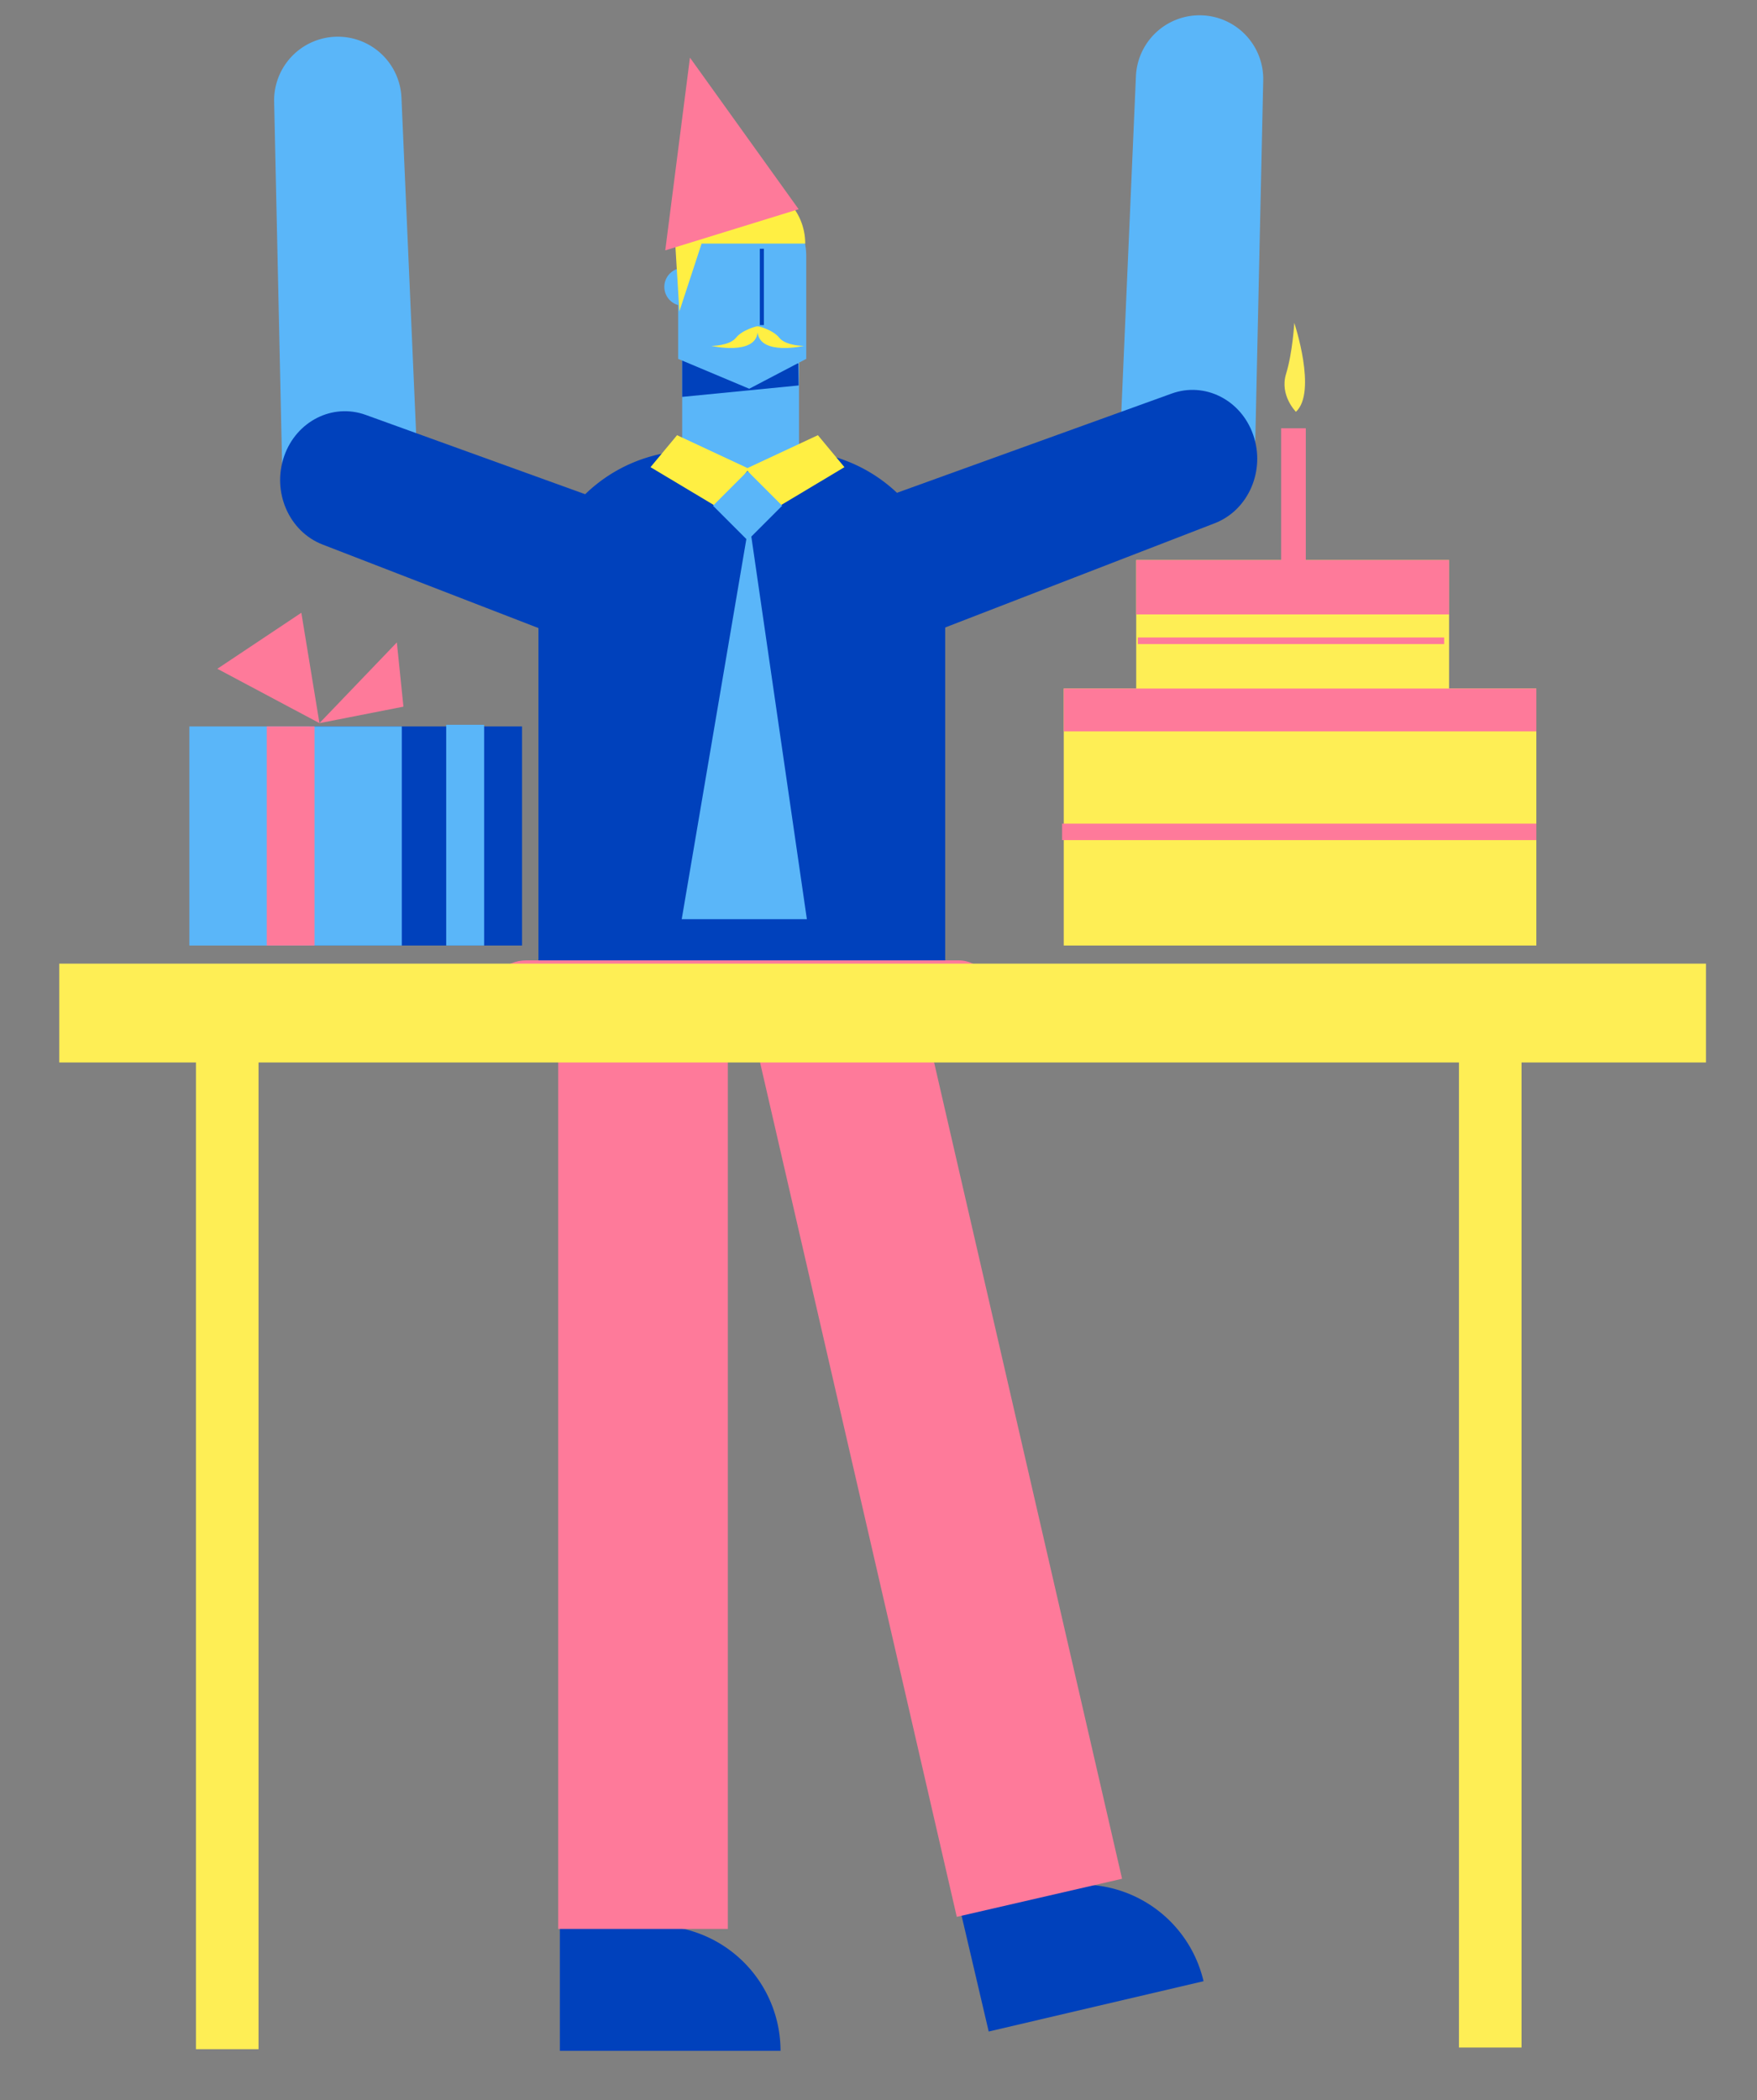 <svg id="Capa_1" data-name="Capa 1" xmlns="http://www.w3.org/2000/svg" viewBox="0 0 1067 1275"><rect x="0" y="0" width="1067" height="1275" fill="#808080" stroke="none"/><title>Mesa de trabajo 26</title><path d="M254,292.76,243.8,59.28a38.69,38.69,0,0,0-39.18-37h0a38.68,38.68,0,0,0-38.14,39.53l5.13,233.13a38.68,38.68,0,0,0,35.92,37.73l5,.36A38.68,38.68,0,0,0,254,292.76Z" fill="#5ab6f9"/><path d="M488.16,348,222.05,251.86c-20.09-7.25-42,3.79-49.43,24.93h0c-7.65,21.71,2.81,45.87,23.29,53.79l255.82,98.95Z" fill="#0041bc"/><path d="M590,1143h58a76,76,0,0,1,76,76v0a0,0,0,0,1,0,0H590a0,0,0,0,1,0,0v-76A0,0,0,0,1,590,1143Z" transform="translate(-251.98 180.92) rotate(-13.18)" fill="#0041bc"/><path d="M340,1169h58a76,76,0,0,1,76,76v0a0,0,0,0,1,0,0H340a0,0,0,0,1,0,0v-76A0,0,0,0,1,340,1169Z" fill="#0041bc"/><rect x="339" y="610" width="103" height="561" fill="#fe7a9a"/><polygon points="485.21 214.17 485.21 273.21 454 286 414.28 273.21 414.28 214.17 485.21 214.17" fill="#5ab6f9"/><path d="M574,624H327V367.18a93.62,93.62,0,0,1,93.62-93.62L455,286l25.38-12.44A93.62,93.62,0,0,1,574,367.18Z" fill="#0041bc"/><rect x="516.85" y="598.98" width="103" height="560.27" transform="translate(-182.81 149.99) rotate(-12.97)" fill="#fe7a9a"/><rect x="295.71" y="583" width="310.29" height="48" rx="24" fill="#fe7a9a"/><path d="M679.67,279.76,689.83,46.28A38.69,38.69,0,0,1,729,9.28h0a38.69,38.69,0,0,1,38.14,39.53L762,281.94a38.68,38.68,0,0,1-35.91,37.73l-5,.36A38.68,38.68,0,0,1,679.67,279.76Z" fill="#5ab6f9"/><polygon points="485 234 414.28 240.94 414.28 214.17 424.13 214.17 484.83 220.55 485 234" fill="#0041bc"/><path d="M450.72,116.58h0a38.9,38.9,0,0,0-38.9,38.91v7.62a11.47,11.47,0,0,0,0,22.09v32.66L455,236l34.62-18.14V155.49A38.91,38.91,0,0,0,450.72,116.58Z" fill="#5ab6f9"/><rect x="461.43" y="151.02" width="2.46" height="46.33" fill="#0041bc"/><path d="M445.47,335l266.11-96.09c20.09-7.25,42,3.79,49.42,24.93h0c7.65,21.71-2.8,45.87-23.29,53.79L481.9,416.53Z" fill="#0041bc"/><path d="M412.58,189l13.49-41.12H489c0-20.31-16.4-36.7-36.44-36.43l-6.94.09c-20.55.28-36.7,17.92-35.42,38.7Z" fill="#ffef43"/><path d="M473.2,205c-4-5-13-7-13-7-.05.33-.07.63-.1.95,0-.32-.05-.62-.1-.95,0,0-9,2-13,7s-15,5-15,5,26.44,6,28.1-8.12C461.76,216,488.2,210,488.2,210S477.2,210,473.2,205Z" fill="#ffef43"/><polygon points="512.81 283.6 496.69 264.19 453.93 284.15 411.17 264.19 395.05 283.6 436.96 308.67 453.93 285.76 470.9 308.67 512.81 283.6" fill="#ffef43"/><polygon points="490 558 456.27 325.73 475 307 454 286 433 307 453.25 327.25 414 558 490 558" fill="#5ab6f9"/><polygon points="404 152 485 127 419 35 404 152" fill="#fe7a9a"/><polygon points="1036 585 36 585 36 645 119 645 119 1244 157 1244 157 645 886 645 886 1243 924 1243 924 645 1036 645 1036 585" fill="#feee55"/><rect x="646" y="418" width="287" height="156" fill="#feee55"/><rect x="690" y="340" width="190" height="97" fill="#feee55"/><rect x="646" y="418" width="287" height="26" fill="#fe7a9a"/><polygon points="793 340 793 260 778 260 778 340 690 340 690 373 880 373 880 340 793 340" fill="#fe7a9a"/><path d="M787,250s-10-10-6-23,5-31,5-31S800,238,787,250Z" fill="#feee55"/><rect x="645" y="500" width="288" height="10" fill="#fe7a9a"/><rect x="691" y="387" width="186" height="4" fill="#fe7a9a"/><rect x="188" y="441" width="129" height="133" fill="#0041bc"/><rect x="115" y="441" width="129" height="133" fill="#5ab6f9"/><rect x="162" y="441" width="29" height="133" fill="#fe7a9a"/><polygon points="132 406 194 439 183 372 132 406" fill="#fe7a9a"/><polygon points="241 390 194 439 245 429 241 390" fill="#fe7a9a"/><rect x="270.97" y="440" width="23.03" height="134" fill="#5ab6f9"/></svg>